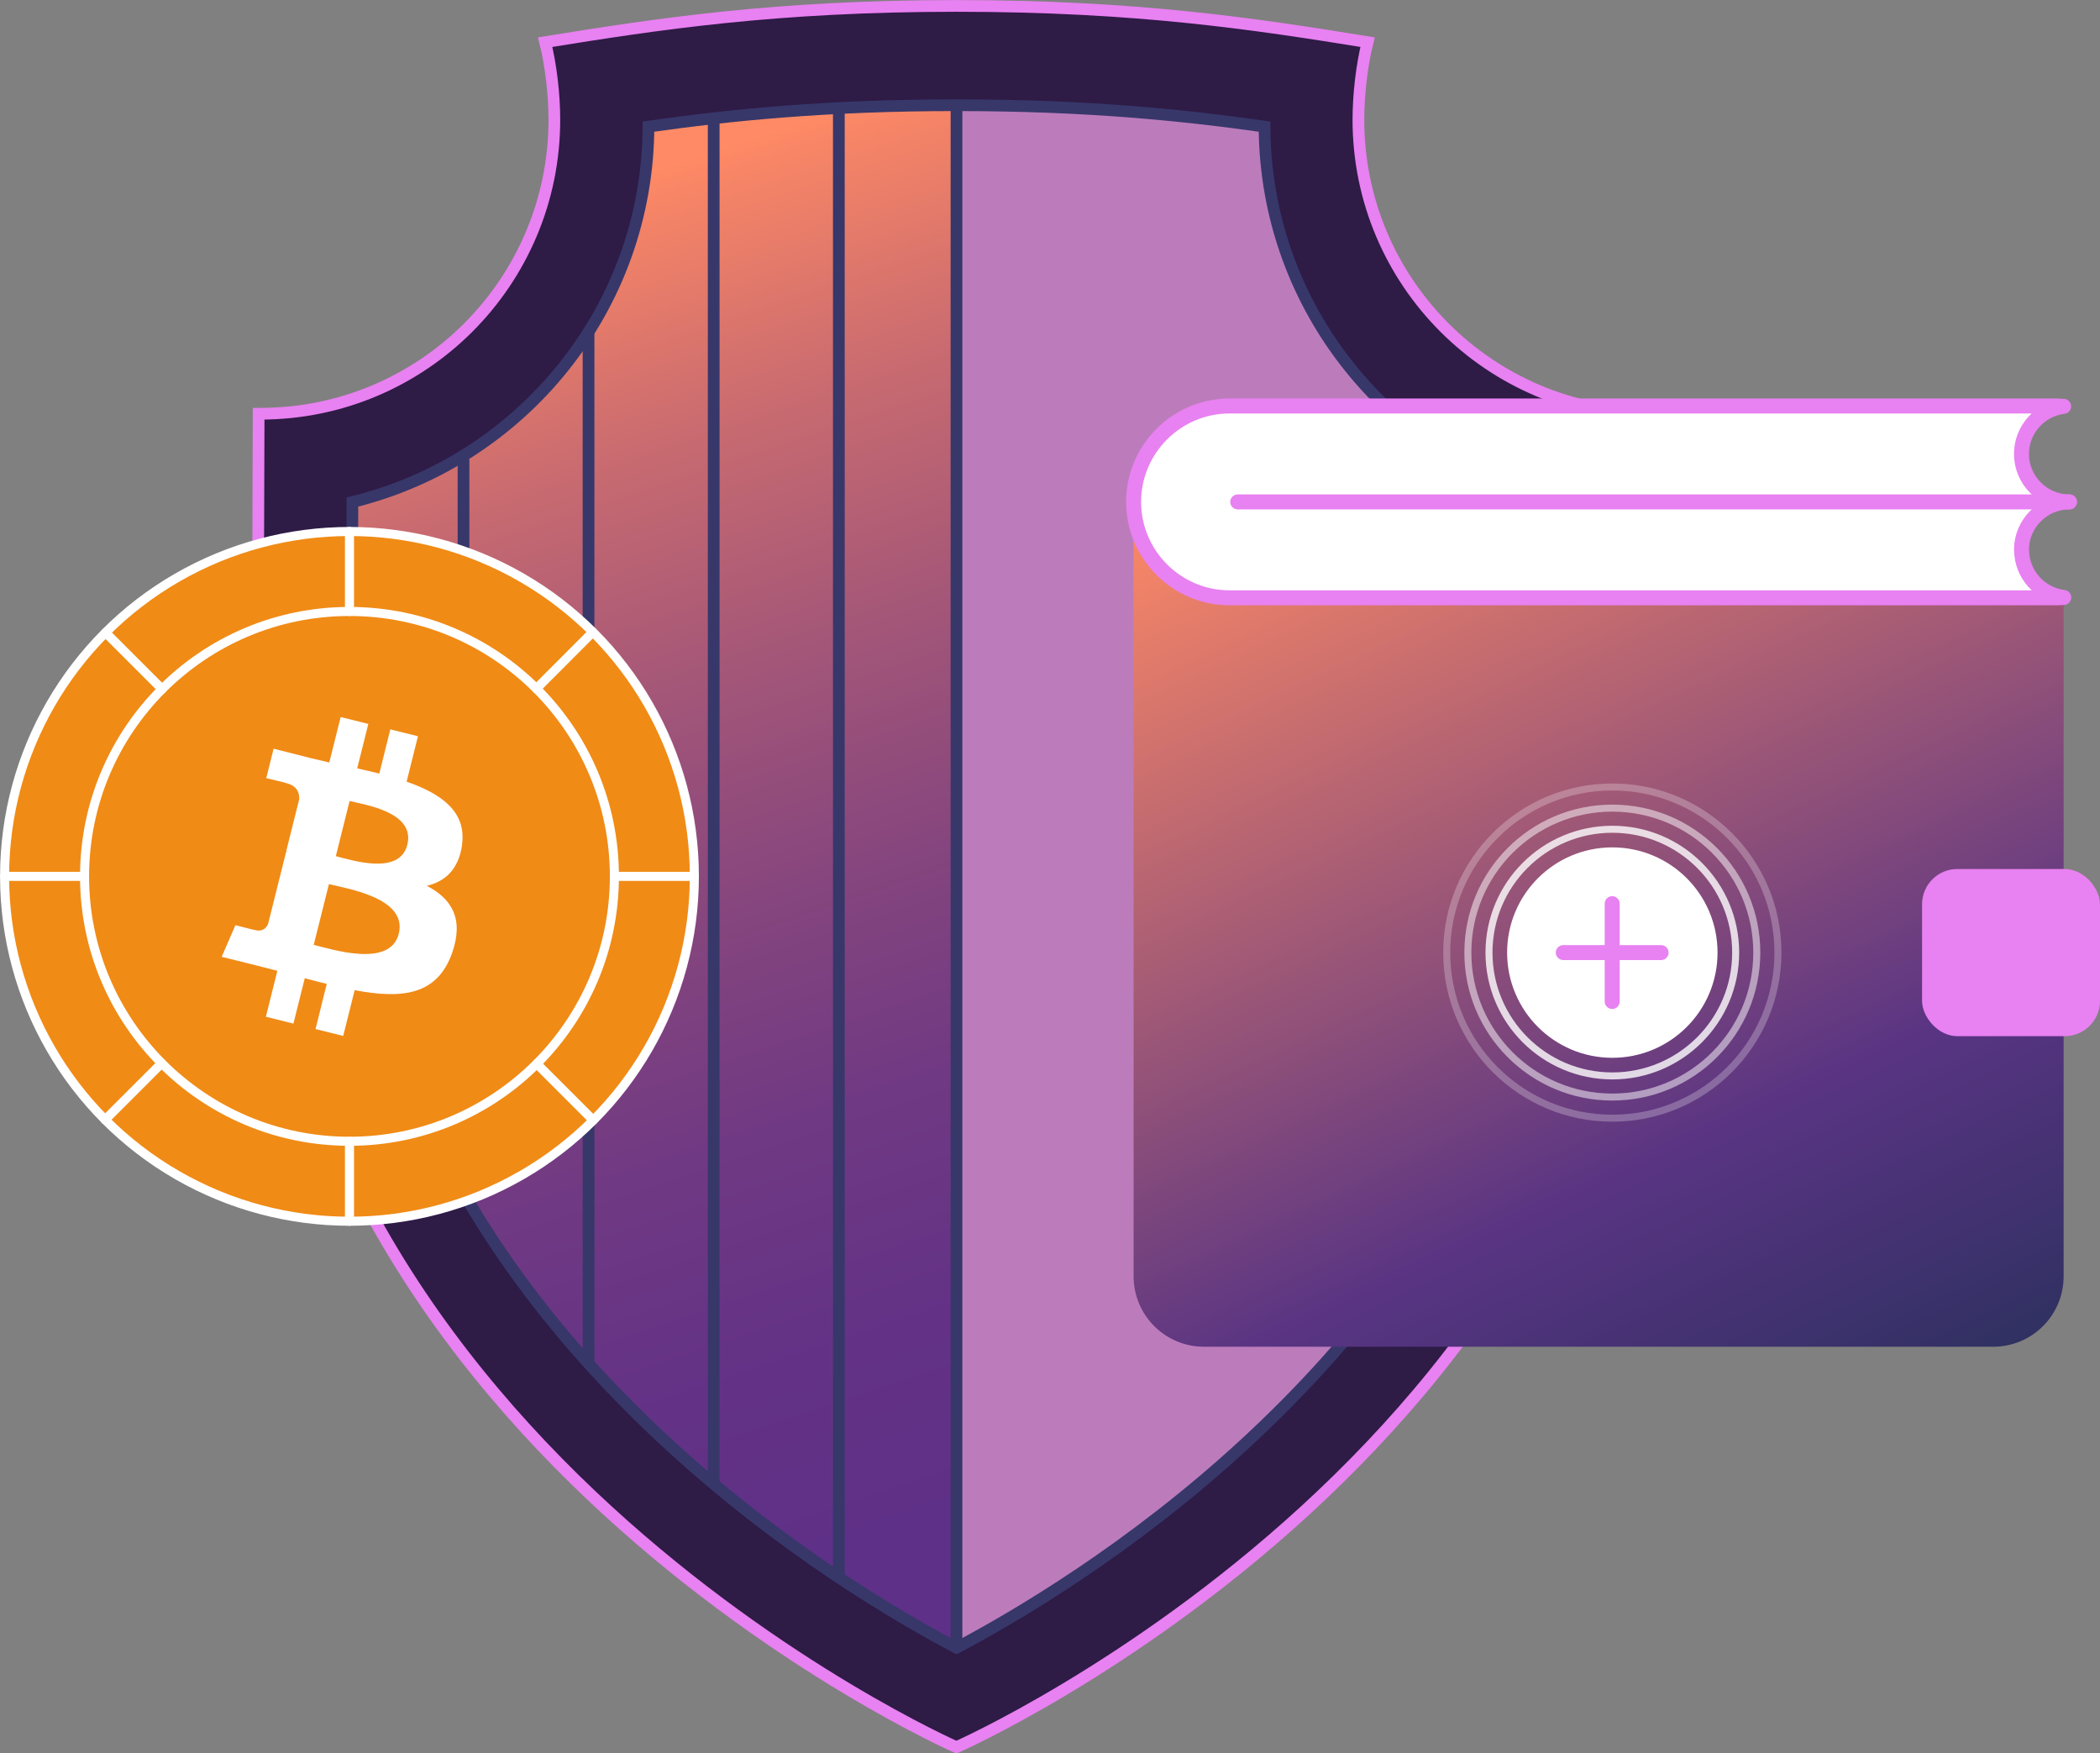 <?xml version="1.0" encoding="UTF-8"?><svg id="a" xmlns="http://www.w3.org/2000/svg" xmlns:xlink="http://www.w3.org/1999/xlink" viewBox="0 0 173.84 145.15"><rect x="0" y="0" width="173.84" height="145.15" fill="#808080" stroke="none"/><defs><style>.e,.f{fill:#fff;}.g,.h,.i,.j,.k{stroke:#fff;}.g,.l,.i,.m,.j,.k,.n{fill:none;}.g,.l,.i,.j,.n{stroke-miterlimit:10;}.g,.o{opacity:.5;}.g,.i,.j{stroke-width:.58px;}.p{fill:#e881f1;}.h{fill:#f08b16;}.h,.m,.k,.f{stroke-linecap:round;stroke-linejoin:round;}.h,.k{stroke-width:.75px;}.l{stroke:#37376a;}.l,.n{stroke-width:.97px;}.q{fill:url(#b);}.o{fill:#f878f7;}.i{opacity:.25;}.m,.n,.f{stroke:#e881f1;}.m,.f{stroke-width:1.24px;}.r{fill:url(#d);}.s{fill:#2e1b46;}.j{opacity:.8;}</style><linearGradient id="b" x1="85.9" y1="136.8" x2="45.68" y2="16.9" gradientTransform="matrix(1, 0, 0, 1, 0, 0)" gradientUnits="userSpaceOnUse"><stop offset=".1" stop-color="#5f3087"/><stop offset=".23" stop-color="#633286"/><stop offset=".38" stop-color="#703983"/><stop offset=".52" stop-color="#85457e"/><stop offset=".67" stop-color="#a35678"/><stop offset=".83" stop-color="#c96b70"/><stop offset=".98" stop-color="#f78566"/><stop offset="1" stop-color="#ff8a65"/></linearGradient><linearGradient id="d" x1="151.31" y1="118.55" x2="111.24" y2="33.42" gradientTransform="matrix(1, 0, 0, 1, 0, 0)" gradientUnits="userSpaceOnUse"><stop offset="0" stop-color="#303162"/><stop offset=".13" stop-color="#443272"/><stop offset=".28" stop-color="#593483"/><stop offset="1" stop-color="#ff8a65"/></linearGradient></defs><g><path d="M136.94,34.24s-.09,0-.14,0c-13.44,0-24.34-10.9-24.34-24.34,0-2.05,.28-4.51,.76-6.42C103.88,1.98,94.13,.49,79.18,.49s-24.71,1.49-34.03,3c.48,1.9,.76,4.37,.76,6.42,0,13.44-10.9,24.34-24.34,24.34-.05,0-.09,0-.14,0-.03,10.75-.05,9.28-.05,29.76,0,55.18,57.81,80.63,57.81,80.63,0,0,57.81-25.44,57.81-80.63,0-20.48-.02-19.01-.05-29.76Zm-33.77,85.17c-9.51,8.8-19.17,14.44-23.99,16.99-4.82-2.54-14.48-8.19-23.99-16.99-17.29-16-26.05-34.49-26.05-54.97,0-14.79,.01-18.12,.03-22.89,14.01-3.42,24.45-16.04,24.51-31.08,6.77-.96,14.74-1.77,25.5-1.77s18.73,.81,25.5,1.77c.06,15.03,10.5,27.66,24.51,31.08,.02,4.77,.03,8.09,.03,22.89,0,20.48-8.76,38.97-26.05,54.97Z" style="fill:#2e1b46;"/><path d="M79.18,.49c14.95,0,24.71,1.49,34.03,3-.48,1.9-.76,4.37-.76,6.42,0,13.44,10.9,24.34,24.34,24.34,.05,0,.09,0,.14,0,.03,10.75,.05,9.28,.05,29.76,0,55.18-57.81,80.63-57.81,80.63,0,0-57.81-25.44-57.81-80.63,0-20.48,.02-19.01,.05-29.76,.05,0,.09,0,.14,0,13.44,0,24.34-10.9,24.34-24.34,0-2.05-.28-4.51-.76-6.42C54.47,1.98,64.22,.49,79.18,.49h0Z" style="fill:none; stroke:#e881f1; stroke-miterlimit:10; stroke-width:.97px;"/><path d="M79.18,8.71c-10.76,0-18.73,.81-25.5,1.77-.06,15.03-10.5,27.66-24.51,31.08-.02,4.77-.03,8.09-.03,22.89,0,20.48,8.76,38.97,26.05,54.97,9.51,8.8,19.17,14.44,23.99,16.99V8.71Z" style="fill:url(#b);"/><path d="M79.18,8.71c10.76,0,18.73,.81,25.5,1.77,.06,15.03,10.5,27.66,24.51,31.08,.02,4.77,.03,8.09,.03,22.89,0,20.48-8.76,38.97-26.05,54.97-9.51,8.8-19.17,14.44-23.99,16.99V8.71Z" style="fill:#f878f7; opacity:.5;"/><path d="M79.18,8.71c10.76,0,18.73,.81,25.5,1.77,.06,15.03,10.5,27.66,24.51,31.08,.02,4.77,.03,8.09,.03,22.89,0,20.48-8.76,38.97-26.05,54.97-9.51,8.8-19.17,14.44-23.99,16.99-4.82-2.54-14.48-8.19-23.99-16.99-17.29-16-26.05-34.49-26.05-54.97,0-14.79,.01-18.12,.03-22.89,14.01-3.42,24.45-16.04,24.51-31.08,6.77-.96,14.74-1.77,25.5-1.77" style="fill:none; stroke:#37376a; stroke-miterlimit:10; stroke-width:.97px;"/><line x1="79.18" y1="8.71" x2="79.18" y2="136.4" style="fill:none; stroke:#37376a; stroke-miterlimit:10; stroke-width:.97px;"/><line x1="69.44" y1="8.71" x2="69.44" y2="130.68" style="fill:none; stroke:#37376a; stroke-miterlimit:10; stroke-width:.97px;"/><line x1="59.08" y1="9.79" x2="59.08" y2="122.85" style="fill:none; stroke:#37376a; stroke-miterlimit:10; stroke-width:.97px;"/><line x1="48.72" y1="27.47" x2="48.72" y2="112.86" style="fill:none; stroke:#37376a; stroke-miterlimit:10; stroke-width:.97px;"/><line x1="38.37" y1="38" x2="38.37" y2="98.73" style="fill:none; stroke:#37376a; stroke-miterlimit:10; stroke-width:.97px;"/></g><g><circle cx="28.93" cy="72.55" r="28.55" style="fill:#f08b16; stroke:#fff; stroke-linecap:round; stroke-linejoin:round; stroke-width:.75px;"/><circle cx="28.93" cy="72.55" r="21.93" style="fill:#f08b16; stroke:#fff; stroke-linecap:round; stroke-linejoin:round; stroke-width:.75px;"/><line x1="28.93" y1="44" x2="28.93" y2="50.62" style="fill:none; stroke:#fff; stroke-linecap:round; stroke-linejoin:round; stroke-width:.75px;"/><line x1="28.93" y1="94.49" x2="28.93" y2="101.1" style="fill:none; stroke:#fff; stroke-linecap:round; stroke-linejoin:round; stroke-width:.75px;"/><line x1="6.92" y1="72.55" x2=".39" y2="72.55" style="fill:none; stroke:#fff; stroke-linecap:round; stroke-linejoin:round; stroke-width:.75px;"/><line x1="57.38" y1="72.55" x2="50.86" y2="72.55" style="fill:none; stroke:#fff; stroke-linecap:round; stroke-linejoin:round; stroke-width:.75px;"/><line x1="49.07" y1="52.33" x2="44.4" y2="57.01" style="fill:none; stroke:#fff; stroke-linecap:round; stroke-linejoin:round; stroke-width:.75px;"/><line x1="13.38" y1="88.02" x2="8.7" y2="92.7" style="fill:none; stroke:#fff; stroke-linecap:round; stroke-linejoin:round; stroke-width:.75px;"/><line x1="49.11" y1="92.74" x2="44.43" y2="88.06" style="fill:none; stroke:#fff; stroke-linecap:round; stroke-linejoin:round; stroke-width:.75px;"/><line x1="13.42" y1="57.05" x2="8.74" y2="52.37" style="fill:none; stroke:#fff; stroke-linecap:round; stroke-linejoin:round; stroke-width:.75px;"/><path d="M38.24,69.97c.41-2.77-1.7-4.26-4.58-5.26l.94-3.76-2.29-.57-.91,3.66c-.6-.15-1.22-.29-1.83-.43l.92-3.68-2.29-.57-.94,3.76c-.5-.11-.99-.23-1.46-.34h0l-3.15-.8-.61,2.44s1.7,.39,1.66,.41c.93,.23,1.09,.84,1.07,1.33l-1.07,4.28c.06,.02,.15,.04,.24,.08-.08-.02-.16-.04-.24-.06l-1.5,6c-.11,.28-.4,.7-1.05,.54,.02,.03-1.66-.41-1.66-.41l-1.14,2.62,2.98,.74c.55,.14,1.1,.28,1.63,.42l-.95,3.8,2.28,.57,.94-3.76c.62,.17,1.23,.33,1.82,.47l-.93,3.74,2.29,.57,.95-3.79c3.9,.74,6.83,.44,8.07-3.09,.99-2.84-.05-4.48-2.1-5.55,1.49-.34,2.62-1.33,2.92-3.36h0Zm-5.23,7.33c-.71,2.84-5.49,1.3-7.04,.92l1.26-5.03c1.55,.39,6.52,1.15,5.78,4.11h0Zm.71-7.37c-.64,2.58-4.62,1.27-5.92,.95l1.14-4.57c1.29,.32,5.45,.92,4.78,3.62h0Z" style="fill:#fff;"/></g><g id="c"><g><path d="M101.78,49.55c-4.37,0-7.94-3.57-7.94-7.94V105.66c0,3.22,2.61,5.83,5.83,5.83h65.33c3.22,0,5.83-2.61,5.83-5.83V49.52c-.2,.02-.41,.03-.62,.03H101.78Z" style="fill:url(#d);"/><path d="M167.34,45.52c0-2.18,1.79-3.97,3.97-3.97-2.18,0-3.97-1.79-3.97-3.97,0-2.02,1.53-3.7,3.49-3.94-.2-.02-.41-.03-.62-.03H101.78c-4.37,0-7.94,3.57-7.94,7.94s3.57,7.94,7.94,7.94h68.44c.21,0,.41-.02,.62-.03-1.96-.24-3.49-1.92-3.49-3.94Z" style="fill:#fff; stroke:#e881f1; stroke-linecap:round; stroke-linejoin:round; stroke-width:1.24px;"/><line x1="171.31" y1="41.55" x2="102.46" y2="41.55" style="fill:none; stroke:#e881f1; stroke-linecap:round; stroke-linejoin:round; stroke-width:1.24px;"/><rect x="159.11" y="71.94" width="14.73" height="13.84" rx="2.92" ry="2.92" style="fill:#e881f1;"/></g><circle cx="133.47" cy="78.86" r="8.71" style="fill:#fff;"/><circle cx="133.47" cy="78.86" r="10.21" style="fill:none; opacity:.8; stroke:#fff; stroke-miterlimit:10; stroke-width:.58px;"/><path d="M137.51,78.24h-3.43v-3.43c0-.34-.28-.62-.62-.62s-.62,.28-.62,.62v3.43h-3.43c-.34,0-.62,.28-.62,.62s.28,.62,.62,.62h3.43v3.43c0,.34,.28,.62,.62,.62s.62-.28,.62-.62v-3.43h3.43c.34,0,.62-.28,.62-.62s-.28-.62-.62-.62Z" style="fill:#e881f1;"/><circle cx="133.47" cy="78.86" r="11.96" style="fill:none; opacity:.5; stroke:#fff; stroke-miterlimit:10; stroke-width:.58px;"/><circle cx="133.47" cy="78.86" r="13.71" style="fill:none; opacity:.25; stroke:#fff; stroke-miterlimit:10; stroke-width:.58px;"/></g></svg>